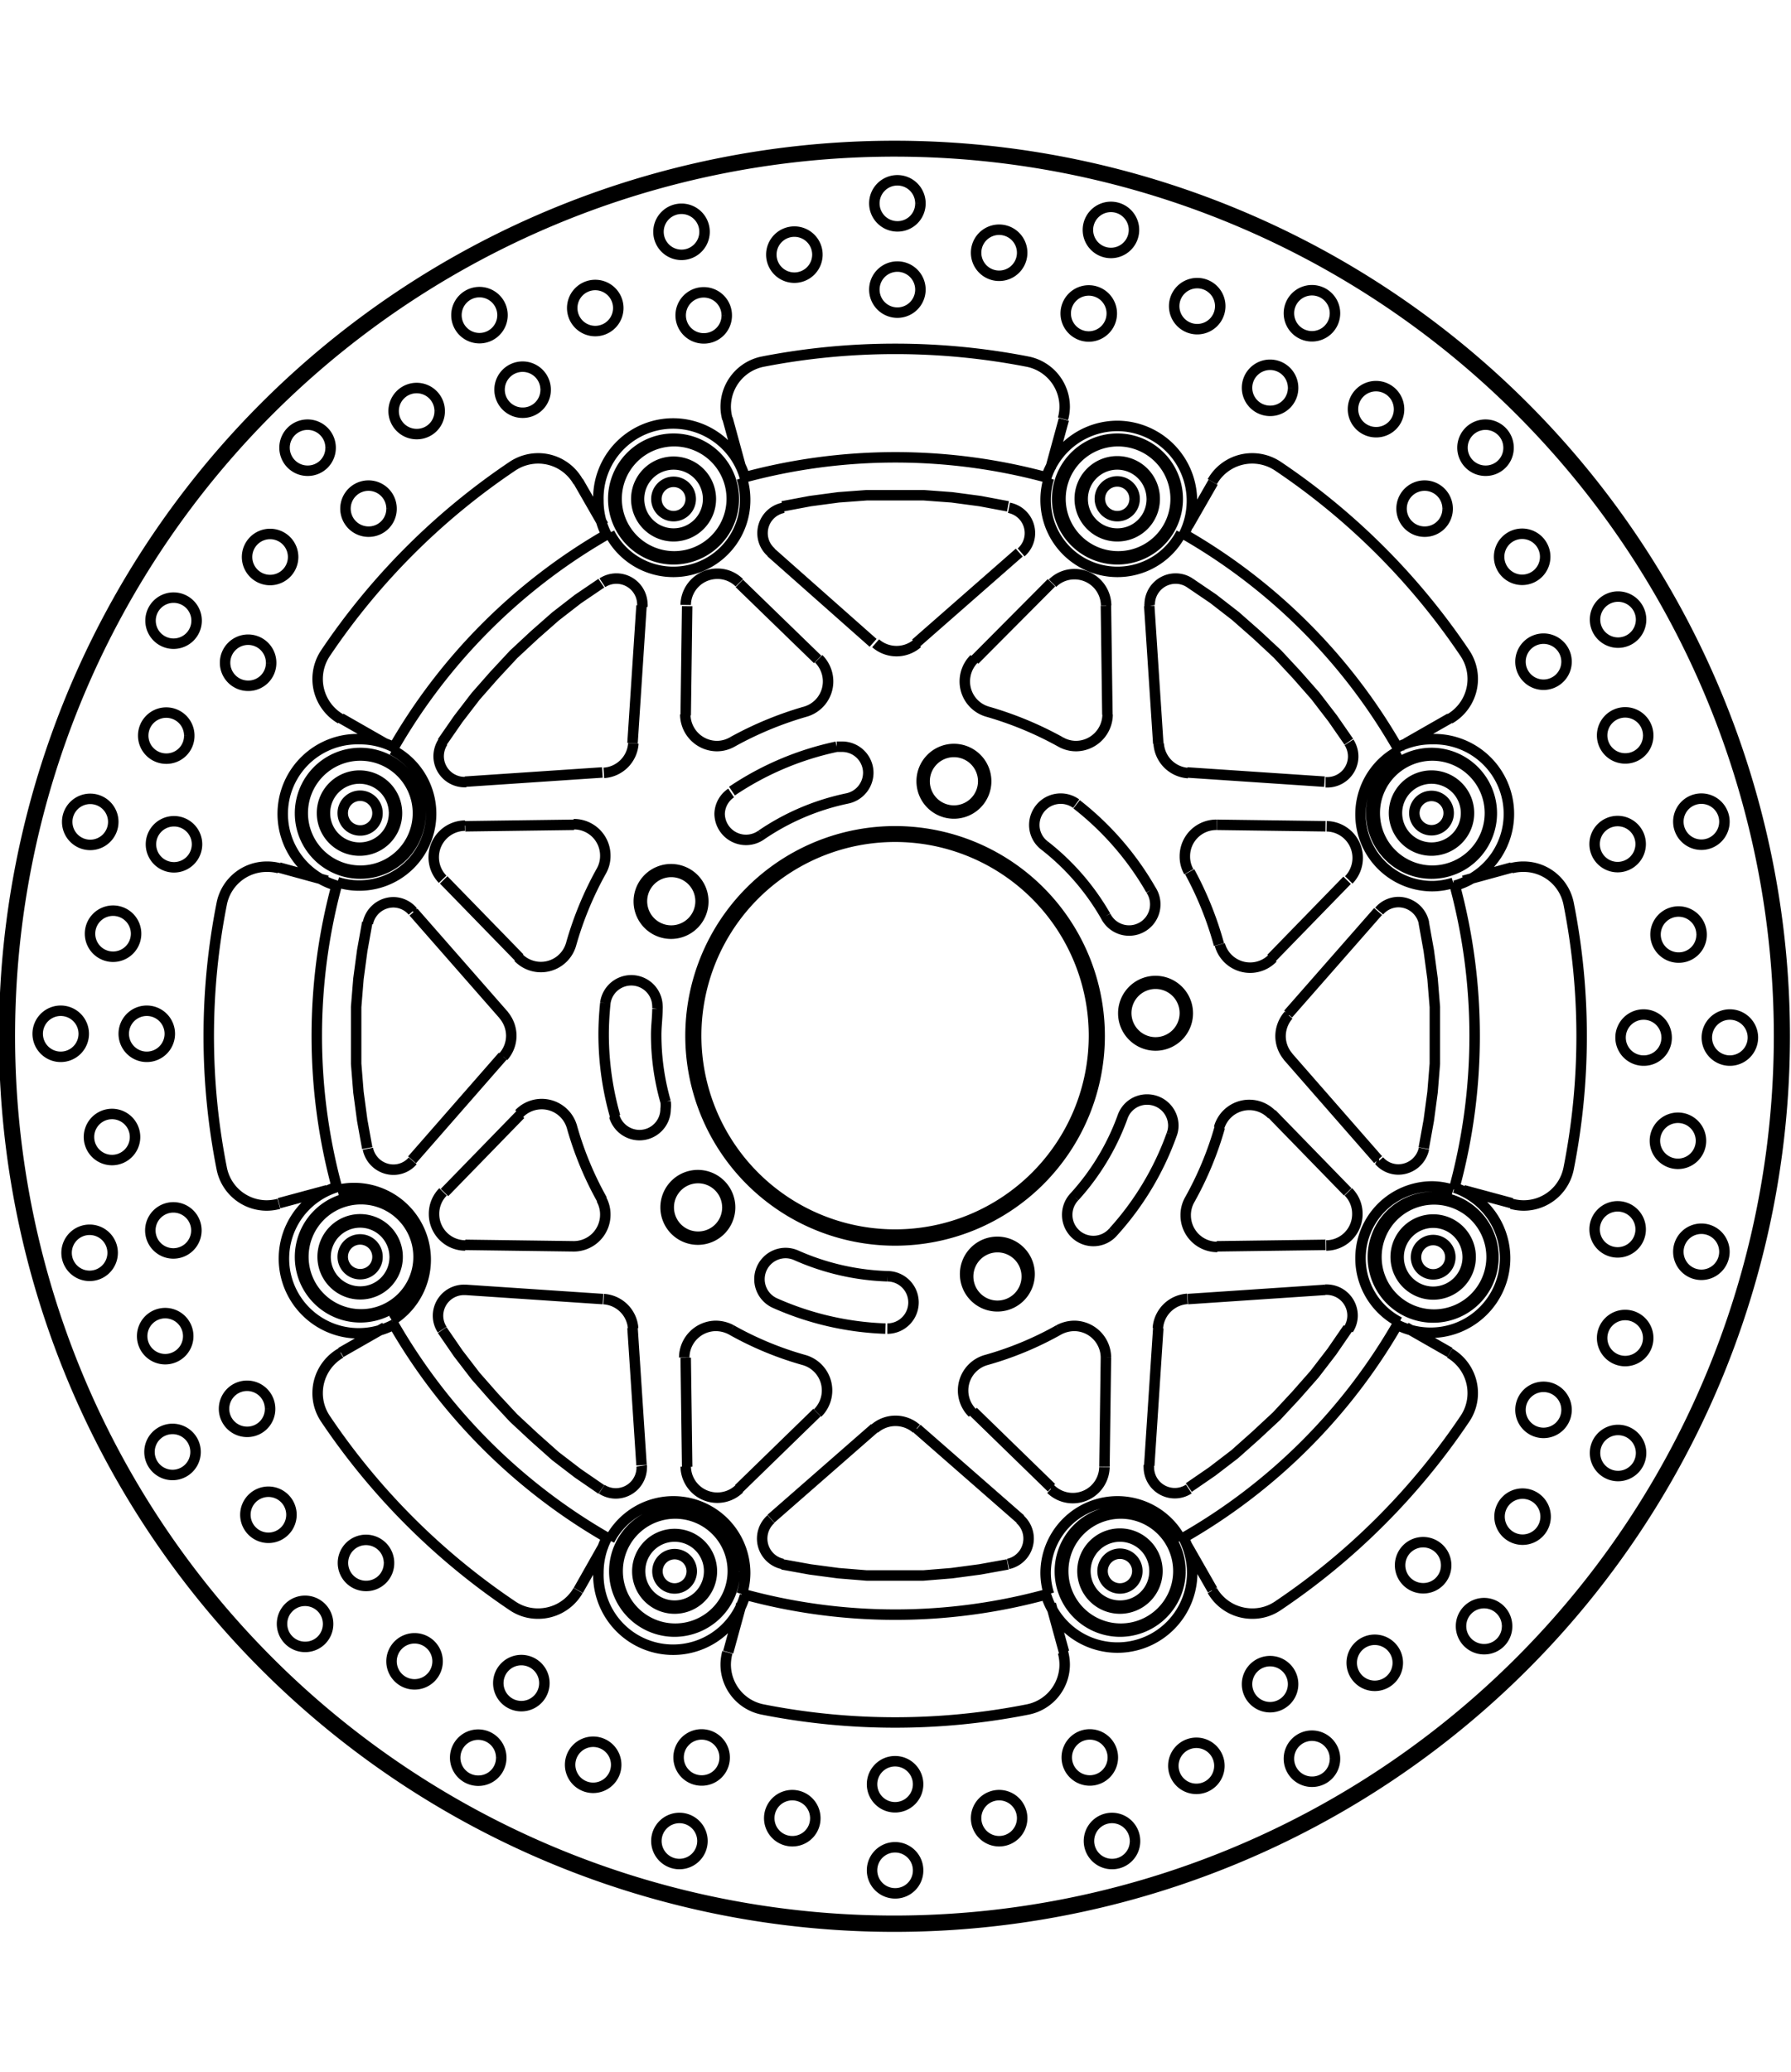 <svg xmlns="http://www.w3.org/2000/svg" width="1934" height="2237" viewBox="0 0 85.54 85.54"><defs><style>.a{fill:none;stroke:#000;stroke-linejoin:bevel;stroke-width:0.5px;}</style></defs><path class="a" d="M399.3,283.61l.77-1.11.83-1.08.88-1,.93-1,1-.93,1-.88,1.07-.83,1.12-.76m19.41,46.86-1.33.24-1.35.18-1.35.11-1.36,0-1.35,0-1.35-.11-1.35-.18-1.33-.24m-8.64-3.58-1.12-.77-1.07-.82-1-.89-1-.93-.93-1-.88-1-.83-1.08-.77-1.12M395.72,303l-.24-1.33-.18-1.34-.11-1.36,0-1.35,0-1.36.11-1.35.18-1.34.24-1.34m12.67,19.35.43,6.56m0-41.05-.43,6.57m-6.2,14.95-4.33,4.95m29-29-4.95,4.34m13,31.31,6.56-.44m-41.05,0,6.56.44m15,6.19,4.95,4.33m-29-29,4.33,4.94m8.74,21.55-.07-5.21m0-30.68.07-5.21m-11.59,28,3.63-3.73m21.69-21.7L428.4,276m13.09,31.62-5.2.07m-30.69,0-5.2-.07m28,11.6-3.74-3.64M403,293.92l-3.63-3.73m14.22,34.58-.63,2.3m15.4-56.56.63-2.31m7.13,3-1.2,2.09M405.8,324.12,407,322m-10.44-10.44-2.1,1.2m50.87-29.09,2.1-1.2m-55.92,23.16,2.3-.62m56.57-15.41-2.3.63m0,14.78,2.3.62m-56.57-15.4-2.3-.63m2.95-7.13,2.1,1.2m50.87,29.09-2.1-1.2M434.89,322l1.2,2.1M407,273.25l-1.2-2.09m7.13-3,.63,2.31M429,327.07l-.63-2.3M431,277.09l.07,5.21M431,313l-.07,5.21m11.59-28-3.63,3.73m-21.69,21.69-3.74,3.64M400.4,287.63l5.2-.07m30.69,0,5.2.07m-28-11.6,3.74,3.63m21.69,21.7,3.63,3.73m-9.05-21.41-.43-6.57m0,41.05.43-6.56m6.2-15L444,291.7m-29,29,4.95-4.33m-13-31.31-6.56.44m41.05,0-6.56-.44m-15-6.19L415,274.55m29,29-4.33-4.95m2.89,13-.77,1.12-.83,1.08-.88,1-.93,1-1,.93-1,.89-1.07.82-1.12.77m-19.41-46.86,1.33-.25,1.35-.18,1.35-.1,1.35,0,1.36,0,1.35.1,1.35.18,1.33.25M435,276l1.12.76,1.07.83,1,.88,1,.93.93,1,.88,1,.83,1.08.77,1.11m3.58,8.64.24,1.34.18,1.34.11,1.35,0,1.36,0,1.35-.11,1.36-.18,1.34-.24,1.33m1.19-16h0a.82.82,0,0,0-1.64,0,.82.82,0,1,0,1.64,0m2.06,0h0a2.88,2.88,0,1,0-2.88,2.89,2.88,2.88,0,0,0,2.88-2.89m-1.23,0h0a1.65,1.65,0,1,0-1.65,1.65,1.65,1.65,0,0,0,1.65-1.65m.14,0h0a1.79,1.79,0,1,0-1.79,1.79,1.79,1.79,0,0,0,1.79-1.79m1,0h0a2.75,2.75,0,1,0-2.75,2.75,2.75,2.75,0,0,0,2.75-2.75m-38.12,36.21h0a.82.82,0,1,0-.82.82.82.82,0,0,0,.82-.82m2.06,0h0a2.88,2.88,0,1,0-2.88,2.88,2.89,2.89,0,0,0,2.88-2.88m-1.23,0h0a1.65,1.65,0,1,0-1.65,1.64,1.65,1.65,0,0,0,1.65-1.64m.13,0h0a1.78,1.78,0,1,0-1.78,1.78,1.78,1.78,0,0,0,1.78-1.78m1,0h0a2.75,2.75,0,1,0-2.75,2.74,2.75,2.75,0,0,0,2.75-2.74m34.27-15h0a.82.82,0,1,0-.82.82.82.82,0,0,0,.82-.82m2.06,0h0a2.88,2.88,0,1,0-2.88,2.88,2.88,2.88,0,0,0,2.88-2.88m-1.23,0h0a1.65,1.65,0,1,0-1.65,1.65,1.65,1.65,0,0,0,1.65-1.65m.14,0h0a1.79,1.79,0,1,0-1.79,1.78,1.79,1.79,0,0,0,1.79-1.78m1,0h0a2.75,2.75,0,1,0-2.75,2.74,2.75,2.75,0,0,0,2.75-2.74m-16.92,15h0a.83.83,0,1,0-.82.82.83.83,0,0,0,.82-.82m2.06,0h0a2.88,2.88,0,1,0-2.88,2.88,2.89,2.89,0,0,0,2.88-2.88m-1.24,0h0a1.65,1.65,0,1,0-1.64,1.64,1.64,1.64,0,0,0,1.64-1.64m.14,0h0a1.79,1.79,0,1,0-1.78,1.78,1.79,1.79,0,0,0,1.78-1.78m1,0h0a2.75,2.75,0,1,0-2.74,2.74,2.75,2.75,0,0,0,2.74-2.74M432.37,272h0a.83.83,0,1,0-.82.82.82.82,0,0,0,.82-.82m2.06,0h0a2.88,2.88,0,1,0-2.88,2.88,2.88,2.88,0,0,0,2.88-2.88m-1.24,0h0a1.65,1.65,0,1,0-1.64,1.65,1.64,1.64,0,0,0,1.64-1.65m.14,0h0a1.79,1.79,0,1,0-1.78,1.78,1.78,1.78,0,0,0,1.78-1.78m1,0h0a2.75,2.75,0,1,0-2.74,2.74,2.74,2.74,0,0,0,2.74-2.74m-38.12,36.2h0a.83.83,0,1,0-.82.82.82.82,0,0,0,.82-.82m2.06,0h0a2.88,2.88,0,1,0-2.88,2.88,2.88,2.88,0,0,0,2.88-2.88m-1.24,0h0a1.65,1.65,0,1,0-1.64,1.65,1.64,1.64,0,0,0,1.64-1.65m.14,0h0a1.79,1.79,0,1,0-1.78,1.78,1.78,1.78,0,0,0,1.78-1.78m1,0h0a2.75,2.75,0,1,0-2.74,2.74,2.74,2.74,0,0,0,2.74-2.74M411.17,272h0a.82.82,0,1,0-.82.82.82.82,0,0,0,.82-.82m2.06,0h0a2.88,2.88,0,1,0-2.88,2.88,2.88,2.88,0,0,0,2.88-2.88M412,272h0a1.65,1.65,0,1,0-1.65,1.65A1.65,1.65,0,0,0,412,272m.13,0h0a1.78,1.78,0,1,0-1.78,1.78,1.78,1.78,0,0,0,1.78-1.78m1,0h0a2.75,2.75,0,1,0-2.75,2.74,2.75,2.75,0,0,0,2.75-2.74m-16.92,15h0a.83.83,0,1,0-.82.83.82.82,0,0,0,.82-.83m2.06,0h0a2.88,2.88,0,1,0-2.88,2.89,2.88,2.88,0,0,0,2.88-2.89M397,287h0a1.65,1.65,0,1,0-1.64,1.65A1.64,1.64,0,0,0,397,287m.14,0h0a1.79,1.79,0,1,0-1.78,1.79,1.78,1.78,0,0,0,1.78-1.79m1,0h0a2.75,2.75,0,1,0-2.74,2.75,2.74,2.74,0,0,0,2.74-2.75M397,283.86h0a3.53,3.53,0,0,0-1.63-.39,3.57,3.57,0,0,0-1.1,7m19.49-19.49h0a3.57,3.57,0,0,0-7,1.1,3.53,3.53,0,0,0,.39,1.63m21,50.66h0a3.57,3.57,0,1,0,6.57-2.73m0-47.93h0a3.58,3.58,0,0,0-3.17-5.2,3.58,3.58,0,0,0-3.4,2.47m-21,50.66h0a3.6,3.6,0,0,0-.39,1.64,3.57,3.57,0,0,0,7,1.09m31.17-12.92h0a3.56,3.56,0,1,0,2.73-6.56m0-14.42h0a3.57,3.57,0,0,0-1.1-7,3.53,3.53,0,0,0-1.63.39m-50.66,21h0a3.57,3.57,0,1,0,2.73,6.56m42.72-14.77h0a1.54,1.54,0,0,0-.38,1,1.51,1.51,0,0,0,.38,1m4.33,4.95h0a1.21,1.21,0,0,0,.93.42,1.25,1.25,0,0,0,1.21-1m0-10.77h0a1.25,1.25,0,0,0-1.21-1,1.22,1.22,0,0,0-.93.43m-10.53-8h0a1.51,1.51,0,0,0,1.41,1.41m6.56.44h.08a1.24,1.24,0,0,0,1.24-1.23,1.26,1.26,0,0,0-.2-.68M435,276h0a1.22,1.22,0,0,0-.67-.2,1.24,1.24,0,0,0-1.24,1.23.19.19,0,0,0,0,.08M420,278.89h0a1.52,1.52,0,0,0,2,0m4.95-4.34h0a1.21,1.21,0,0,0,.42-.93,1.23,1.23,0,0,0-1-1.2m-10.77,0h0a1.23,1.23,0,0,0-1,1.2,1.21,1.21,0,0,0,.42.93m-8,10.53h0a1.51,1.51,0,0,0,1.41-1.41m.43-6.56h0a.19.19,0,0,0,0-.08,1.24,1.24,0,0,0-1.24-1.23,1.22,1.22,0,0,0-.67.2m-7.62,7.61h0a1.26,1.26,0,0,0-.2.68,1.24,1.24,0,0,0,1.24,1.23h.08m1.77,13.11h0a1.51,1.51,0,0,0,.38-1,1.54,1.54,0,0,0-.38-1m-4.33-4.94h0a1.22,1.22,0,0,0-.93-.43,1.25,1.25,0,0,0-1.21,1m0,10.77h0a1.25,1.25,0,0,0,1.21,1,1.21,1.21,0,0,0,.93-.42m10.53,8h0a1.51,1.51,0,0,0-1.41-1.4m-6.56-.44h-.08A1.24,1.24,0,0,0,399.1,311a1.22,1.22,0,0,0,.2.67m7.62,7.62h0a1.22,1.22,0,0,0,.67.2,1.24,1.24,0,0,0,1.24-1.24.25.25,0,0,0,0-.08m13.12-1.77h0a1.52,1.52,0,0,0-2,0M415,320.72h0a1.24,1.24,0,0,0,.56,2.14m10.77,0h0a1.24,1.24,0,0,0,.56-2.14m8-10.52h0a1.51,1.51,0,0,0-1.41,1.4m-.43,6.56h0a.25.25,0,0,0,0,.08,1.24,1.24,0,0,0,1.24,1.24,1.22,1.22,0,0,0,.67-.2m7.62-7.62h0a1.22,1.22,0,0,0,.2-.67,1.24,1.24,0,0,0-1.24-1.23h-.08m-5.18-22.2h0a1.5,1.5,0,0,0-1.51,1.5,1.46,1.46,0,0,0,.19.74m1.44,3.48h0A16.27,16.27,0,0,0,435,289.8m1.44,3.48h0a1.5,1.5,0,0,0,2.53.64m3.63-3.73h0a1.51,1.51,0,0,0-1.06-2.56m-16.83-8h0a1.53,1.53,0,0,0-.45,1.08,1.5,1.5,0,0,0,1.1,1.45m3.47,1.44h0a16.72,16.72,0,0,0-3.47-1.44m3.47,1.44h0a1.49,1.49,0,0,0,.74.2,1.52,1.52,0,0,0,1.51-1.51v0m-.07-5.21h0a1.51,1.51,0,0,0-1.51-1.49,1.48,1.48,0,0,0-1.05.43m-17.54,6.27h0v0a1.52,1.52,0,0,0,1.51,1.51,1.49,1.49,0,0,0,.74-.2m3.47-1.44h0a16.72,16.72,0,0,0-3.47,1.44m3.47-1.44h0a1.5,1.5,0,0,0,1.1-1.45,1.53,1.53,0,0,0-.45-1.08M413.49,276h0a1.47,1.47,0,0,0-1.05-.43,1.51,1.51,0,0,0-1.51,1.49m-8,16.83h0a1.5,1.5,0,0,0,2.53-.64m1.44-3.48h0a16.27,16.27,0,0,0-1.44,3.48m1.44-3.48h0a1.46,1.46,0,0,0,.19-.74,1.5,1.5,0,0,0-1.51-1.5h0m-5.2.07h0a1.51,1.51,0,0,0-1.06,2.56m6.26,17.53h0a1.51,1.51,0,0,0,1.51-1.51,1.48,1.48,0,0,0-.19-.74M405.5,302h0a16,16,0,0,0,1.44,3.47M405.5,302h0a1.5,1.5,0,0,0-2.53-.64m-3.63,3.73h0a1.48,1.48,0,0,0-.43,1.05,1.5,1.5,0,0,0,1.49,1.51m16.83,8h0a1.51,1.51,0,0,0-.65-2.53m-3.47-1.44h0a15.7,15.7,0,0,0,3.47,1.44m-3.47-1.44h0a1.6,1.6,0,0,0-.74-.19,1.52,1.52,0,0,0-1.51,1.51v0m.07,5.21h0a1.51,1.51,0,0,0,2.56,1.06M431,313h0v0a1.52,1.52,0,0,0-1.51-1.51,1.6,1.6,0,0,0-.74.19m-3.47,1.44h0a15.7,15.7,0,0,0,3.47-1.44m-3.47,1.44h0a1.51,1.51,0,0,0-.65,2.53m3.74,3.64h0a1.51,1.51,0,0,0,2.56-1.06m8-16.83h0a1.5,1.5,0,0,0-2.53.64M435,305.47h0a16,16,0,0,0,1.44-3.47M435,305.47h0a1.48,1.48,0,0,0-.19.74,1.51,1.51,0,0,0,1.51,1.51h0m5.2-.07h0a1.5,1.5,0,0,0,1.49-1.51,1.48,1.48,0,0,0-.43-1.05m-13-18.54h0a1.26,1.26,0,0,0-2,1,1.23,1.23,0,0,0,.49,1m2.92,3.37h0a11.53,11.53,0,0,0-2.92-3.37m2.92,3.37h0a1.25,1.25,0,1,0,2.16-1.25m0,0h0a14.06,14.06,0,0,0-3.55-4.09m-16.5-.54h0a1.23,1.23,0,0,0-.55,1,1.26,1.26,0,0,0,2,1m4.1-1.74h0a11.38,11.38,0,0,0-4.1,1.74m4.1-1.74h0a1.26,1.26,0,0,0,1-1.23,1.25,1.25,0,0,0-1.25-1.24l-.26,0m0,0h0a14.19,14.19,0,0,0-5,2.12m-5.62,15.53h0a1.26,1.26,0,0,0,1.2.9,1.25,1.25,0,0,0,1.25-1.25,1.41,1.41,0,0,0,0-.35m-.39-4.43h0c0,.4-.06.82-.06,1.23a11.68,11.68,0,0,0,.45,3.21m-.39-4.44h0a.66.66,0,0,0,0-.14,1.25,1.25,0,0,0-2.49-.13m0,0h0c-.05.5-.08,1-.08,1.5a14.3,14.3,0,0,0,.55,3.9m13,10.14h0a1.25,1.25,0,0,0,0-2.5m-4.35-1h0a11.66,11.66,0,0,0,4.35,1m-4.35-1h0a1.26,1.26,0,0,0-.51-.11,1.25,1.25,0,0,0-.51,2.39m0,0h0a14.19,14.19,0,0,0,5.28,1.22m13.67-9.27h0a1.2,1.2,0,0,0,.08-.42,1.25,1.25,0,0,0-1.25-1.25,1.23,1.23,0,0,0-1.17.82m-2.3,3.82h0a11.48,11.48,0,0,0,2.3-3.82m-2.3,3.82h0a1.25,1.25,0,1,0,1.85,1.68m0,0h0a13.87,13.87,0,0,0,2.79-4.65m-37.24,8.88h0A3.42,3.42,0,0,0,394.3,305m19.31,19.3h0a3.37,3.37,0,0,0,.16-1,3.43,3.43,0,0,0-6.48-1.57m27.31,0h0a3.43,3.43,0,0,0-6.48,1.57,3.37,3.37,0,0,0,.16,1M447.59,305h0a3.39,3.39,0,0,0-1-.17,3.43,3.43,0,0,0-1.57,6.48m0-27.3h0a3.43,3.43,0,0,0,1.57,6.48,3.39,3.39,0,0,0,1-.16M428.28,271h0a3.39,3.39,0,0,0-.16,1.05,3.43,3.43,0,0,0,6.48,1.57m-27.31,0h0a3.43,3.43,0,0,0,6.48-1.57,3.39,3.39,0,0,0-.16-1.05M394.3,290.3h0a3.39,3.39,0,0,0,1.05.16,3.43,3.43,0,0,0,1.56-6.48m30.31,25.15h0a1.4,1.4,0,1,0-1.4,1.4,1.4,1.4,0,0,0,1.4-1.4m-14.3-3.3h0a1.4,1.4,0,1,0-1.39,1.4,1.39,1.39,0,0,0,1.39-1.4m-1.28-14.62h0a1.4,1.4,0,1,0-1.4,1.4,1.4,1.4,0,0,0,1.4-1.4m13.5-5.73h0a1.4,1.4,0,1,0-1.4,1.4,1.4,1.4,0,0,0,1.4-1.4m9.63,11.07h0a1.4,1.4,0,1,0-1.4,1.4,1.4,1.4,0,0,0,1.4-1.4m-4.34,1.09h0a9.5,9.5,0,1,0-9.5,9.49,9.5,9.5,0,0,0,9.5-9.49M394.3,290.3h0a27.7,27.7,0,0,0,0,14.68m2.61,6.31h0a27.73,27.73,0,0,0,10.38,10.38m6.32,2.61h0a27.4,27.4,0,0,0,14.67,0m6.32-2.61h0A27.63,27.63,0,0,0,445,311.29m2.62-6.31h0a27.7,27.7,0,0,0,0-14.68M445,284h0a27.56,27.56,0,0,0-10.37-10.38M428.28,271h0a27.67,27.67,0,0,0-14.67,0m-6.32,2.62h0A27.66,27.66,0,0,0,396.91,284m38,12.56h0a1.54,1.54,0,1,0-1.54,1.54,1.54,1.54,0,0,0,1.54-1.54m-4.21,1.09h0a9.77,9.77,0,1,0-9.77,9.76,9.77,9.77,0,0,0,9.77-9.76m-18.93-6.43h0a1.54,1.54,0,1,0-1.53,1.54,1.54,1.54,0,0,0,1.53-1.54m1.28,14.62h0a1.54,1.54,0,1,0-1.53,1.53,1.54,1.54,0,0,0,1.53-1.53m14.3,3.3h0a1.54,1.54,0,1,0-3.07,0,1.54,1.54,0,0,0,3.07,0m-2.07-23.65h0a1.54,1.54,0,1,0-1.54,1.53,1.54,1.54,0,0,0,1.54-1.53m10.8,38.64h0a2.2,2.2,0,0,0,1.91,1.1,2.14,2.14,0,0,0,1.22-.37m0,0h0a32.79,32.79,0,0,0,8.94-8.94m0,0h0a2.19,2.19,0,0,0,.37-1.22,2.21,2.21,0,0,0-1.1-1.91m2.95-7.13h0a2.25,2.25,0,0,0,.58.08,2.19,2.19,0,0,0,2.15-1.77m0,0h0a32.52,32.52,0,0,0,0-12.64m0,0h0a2.19,2.19,0,0,0-2.15-1.77,2.25,2.25,0,0,0-.58.07m-2.95-7.13h0a2.2,2.2,0,0,0,1.1-1.9,2.22,2.22,0,0,0-.37-1.23m0,0h0a32.79,32.79,0,0,0-8.94-8.94m0,0h0a2.21,2.21,0,0,0-1.22-.37,2.19,2.19,0,0,0-1.91,1.11m-7.13-3h0a2.24,2.24,0,0,0,.08-.57,2.2,2.2,0,0,0-1.77-2.16m0,0h0a33.1,33.1,0,0,0-12.65,0m0,0h0a2.2,2.2,0,0,0-1.77,2.16,2.24,2.24,0,0,0,.08.57m-7.13,3h0a2.19,2.19,0,0,0-1.91-1.11,2.21,2.21,0,0,0-1.22.37m0,0h0a32.79,32.79,0,0,0-8.94,8.94m0,0h0a2.22,2.22,0,0,0-.37,1.23,2.2,2.2,0,0,0,1.1,1.9m-2.95,7.13h0a2.25,2.25,0,0,0-.58-.07,2.19,2.19,0,0,0-2.15,1.77m0,0h0a32.52,32.52,0,0,0,0,12.64m0,0h0a2.19,2.19,0,0,0,2.15,1.77,2.25,2.25,0,0,0,.58-.08m2.95,7.13h0a2.21,2.21,0,0,0-1.1,1.91,2.19,2.19,0,0,0,.37,1.22m0,0h0a32.79,32.79,0,0,0,8.94,8.94m0,0h0a2.14,2.14,0,0,0,1.22.37,2.2,2.2,0,0,0,1.91-1.1m7.13,2.95h0a2.32,2.32,0,0,0-.08.58,2.19,2.19,0,0,0,1.77,2.15m0,0h0a32.57,32.57,0,0,0,12.65,0m0,0h0a2.19,2.19,0,0,0,1.77-2.15,2.32,2.32,0,0,0-.08-.58m-6.92,6.3h0a1.1,1.1,0,1,0-1.1,1.1,1.1,1.1,0,0,0,1.1-1.1m0,4.11h0a1.1,1.1,0,1,0-1.1,1.1,1.09,1.09,0,0,0,1.1-1.1M427,335h0a1.1,1.1,0,1,0-1.1,1.1A1.1,1.1,0,0,0,427,335m5.39,1.1h0a1.1,1.1,0,1,0-1.09,1.09,1.09,1.09,0,0,0,1.09-1.09m-1.06-4h0a1.1,1.1,0,1,0-1.1,1.1,1.1,1.1,0,0,0,1.1-1.1M417.12,335h0a1.1,1.1,0,1,0-1.1,1.1,1.09,1.09,0,0,0,1.1-1.1m-12.94-6.45h0a1.1,1.1,0,1,0-1.1,1.1,1.1,1.1,0,0,0,1.1-1.1m-2.06,3.56h0a1.1,1.1,0,1,0-1.1,1.1,1.09,1.09,0,0,0,1.1-1.1m5.49.35h0a1.1,1.1,0,1,0-1.1,1.09,1.1,1.1,0,0,0,1.1-1.09m4.12,3.64h0a1.1,1.1,0,1,0-1.1,1.09,1.1,1.1,0,0,0,1.1-1.09m1.06-4h0a1.1,1.1,0,1,0-1.09,1.1,1.09,1.09,0,0,0,1.09-1.1m-13.71-4.59h0a1.1,1.1,0,1,0-1.1,1.1,1.1,1.1,0,0,0,1.1-1.1m-8-12.06h0a1.1,1.1,0,1,0-1.1,1.1,1.09,1.09,0,0,0,1.1-1.1m-3.56,2.06h0a1.1,1.1,0,1,0-1.1,1.1,1.1,1.1,0,0,0,1.1-1.1m4.58,3h0a1.1,1.1,0,1,0-1.1,1.1,1.1,1.1,0,0,0,1.1-1.1m1.75,5.21h0a1.1,1.1,0,1,0-1.1,1.1,1.09,1.09,0,0,0,1.1-1.1m2.91-2.91h0a1.1,1.1,0,1,0-1.1,1.1,1.09,1.09,0,0,0,1.1-1.1m-9.59-10.83h0a1.1,1.1,0,1,0-1.09,1.1,1.1,1.1,0,0,0,1.09-1.1m-.88-14.43h0a1.1,1.1,0,1,0-1.1,1.09,1.1,1.1,0,0,0,1.1-1.09m-4.11,0h0a1.1,1.1,0,1,0-1.1,1.09,1.1,1.1,0,0,0,1.1-1.09m2.45,4.92h0a1.1,1.1,0,1,0-2.2,0,1.1,1.1,0,0,0,2.2,0M383.56,308h0a1.1,1.1,0,1,0-1.1,1.1,1.1,1.1,0,0,0,1.1-1.1m4-1.06h0a1.1,1.1,0,1,0-1.1,1.09,1.1,1.1,0,0,0,1.1-1.09m-2.88-14.18h0a1.1,1.1,0,1,0-1.1,1.1,1.1,1.1,0,0,0,1.1-1.1m6.45-12.94h0a1.1,1.1,0,1,0-1.1,1.1,1.09,1.09,0,0,0,1.1-1.1m-3.56-2h0a1.1,1.1,0,1,0-1.1,1.09,1.1,1.1,0,0,0,1.1-1.09m-.35,5.48h0a1.1,1.1,0,1,0-1.09,1.1,1.09,1.09,0,0,0,1.09-1.1m-3.63,4.13h0a1.1,1.1,0,1,0-1.1,1.09,1.1,1.1,0,0,0,1.1-1.09m4,1.06h0a1.1,1.1,0,1,0-1.1,1.1,1.1,1.1,0,0,0,1.1-1.1m4.59-13.71h0a1.1,1.1,0,1,0-1.1,1.09,1.1,1.1,0,0,0,1.1-1.09m12.06-8h0a1.1,1.1,0,1,0-1.1,1.1,1.09,1.09,0,0,0,1.1-1.1m-2.06-3.56h0a1.1,1.1,0,1,0-1.1,1.1,1.1,1.1,0,0,0,1.1-1.1m-3,4.58h0a1.1,1.1,0,1,0-1.1,1.1,1.09,1.09,0,0,0,1.1-1.1m-5.21,1.75h0a1.1,1.1,0,1,0-1.1,1.1,1.09,1.09,0,0,0,1.1-1.1m2.91,2.91h0a1.1,1.1,0,1,0-1.1,1.1,1.09,1.09,0,0,0,1.1-1.1m10.83-9.58h0a1.1,1.1,0,1,0-1.1,1.1,1.1,1.1,0,0,0,1.1-1.1m14.43-.88h0a1.1,1.1,0,1,0-1.1,1.1,1.1,1.1,0,0,0,1.1-1.1m0-4.12h0a1.1,1.1,0,1,0-1.1,1.1,1.09,1.09,0,0,0,1.1-1.1m-4.92,2.45h0a1.1,1.1,0,1,0-1.1,1.1,1.1,1.1,0,0,0,1.1-1.1m-5.39-1.09h0a1.1,1.1,0,1,0-1.1,1.1,1.1,1.1,0,0,0,1.1-1.1m1.06,4h0a1.1,1.1,0,1,0-1.09,1.09,1.09,1.09,0,0,0,1.09-1.09M427,260.24h0a1.1,1.1,0,0,0-2.2,0,1.1,1.1,0,1,0,2.2,0m12.94,6.45h0a1.1,1.1,0,1,0-1.1,1.1,1.09,1.09,0,0,0,1.1-1.1m2-3.56h0a1.1,1.1,0,1,0-1.09,1.1,1.1,1.1,0,0,0,1.09-1.1m-5.48-.34h0a1.1,1.1,0,1,0-1.1,1.1,1.1,1.1,0,0,0,1.1-1.1m-4.12-3.64h0a1.1,1.1,0,1,0-1.09,1.1,1.1,1.1,0,0,0,1.09-1.1m-1.06,4h0a1.1,1.1,0,1,0-1.1,1.09,1.1,1.1,0,0,0,1.1-1.09M445,267.71h0a1.1,1.1,0,1,0-1.09,1.1,1.09,1.09,0,0,0,1.09-1.1m8,12.06h0a1.1,1.1,0,1,0-1.1,1.1,1.1,1.1,0,0,0,1.1-1.1m3.56-2h0a1.1,1.1,0,1,0-1.1,1.09,1.1,1.1,0,0,0,1.1-1.09m-4.58-3h0a1.1,1.1,0,1,0-1.1,1.09,1.1,1.1,0,0,0,1.1-1.09m-1.75-5.22h0a1.1,1.1,0,1,0-1.1,1.1,1.09,1.09,0,0,0,1.1-1.1m-2.91,2.91h0a1.1,1.1,0,1,0-1.1,1.1,1.09,1.09,0,0,0,1.1-1.1m9.58,10.83h0a1.1,1.1,0,1,0-1.1,1.1,1.09,1.09,0,0,0,1.1-1.1m.88,14.44h0a1.1,1.1,0,1,0-1.09,1.09,1.09,1.09,0,0,0,1.09-1.09m4.12,0h0a1.1,1.1,0,1,0-1.1,1.09,1.1,1.1,0,0,0,1.1-1.09m-2.45-4.93h0a1.1,1.1,0,1,0-1.1,1.1,1.09,1.09,0,0,0,1.1-1.1m1.09-5.38h0a1.1,1.1,0,1,0-1.1,1.09,1.1,1.1,0,0,0,1.1-1.09m-4,1.06h0a1.1,1.1,0,1,0-1.1,1.1,1.1,1.1,0,0,0,1.1-1.1m2.88,14.17h0a1.1,1.1,0,1,0-1.1,1.1,1.1,1.1,0,0,0,1.1-1.1M453,315.5h0a1.1,1.1,0,1,0-1.1,1.1,1.1,1.1,0,0,0,1.1-1.1m3.56,2.06h0a1.1,1.1,0,1,0-1.1,1.1,1.1,1.1,0,0,0,1.1-1.1m.34-5.49h0a1.1,1.1,0,1,0-1.1,1.1,1.1,1.1,0,0,0,1.1-1.1m3.64-4.12h0a1.1,1.1,0,1,0-1.1,1.1,1.1,1.1,0,0,0,1.1-1.1m-4-1.06h0a1.1,1.1,0,1,0-1.1,1.09,1.1,1.1,0,0,0,1.1-1.09M452,320.6h0a1.1,1.1,0,1,0-1.1,1.1,1.1,1.1,0,0,0,1.1-1.1m-12.06,8h0a1.1,1.1,0,1,0-1.1,1.1,1.1,1.1,0,0,0,1.1-1.1m2,3.56h0a1.1,1.1,0,1,0-1.09,1.1,1.09,1.09,0,0,0,1.09-1.1m3-4.58h0a1.1,1.1,0,1,0-1.09,1.1,1.1,1.1,0,0,0,1.09-1.1m5.22-1.75h0a1.1,1.1,0,1,0-1.1,1.1,1.09,1.09,0,0,0,1.1-1.1m-2.91-2.91h0a1.1,1.1,0,1,0-1.1,1.1,1.09,1.09,0,0,0,1.1-1.1m-10.83,9.59h0a1.1,1.1,0,1,0-1.1,1.09,1.1,1.1,0,0,0,1.1-1.09m27-34.85h0a42.52,42.52,0,1,0-42.52,42.52,42.53,42.53,0,0,0,42.52-42.52m-.27,0h0a42.25,42.25,0,1,0-42.25,42.24,42.27,42.27,0,0,0,42.25-42.24" transform="translate(-378.18 -254.87)"/></svg>